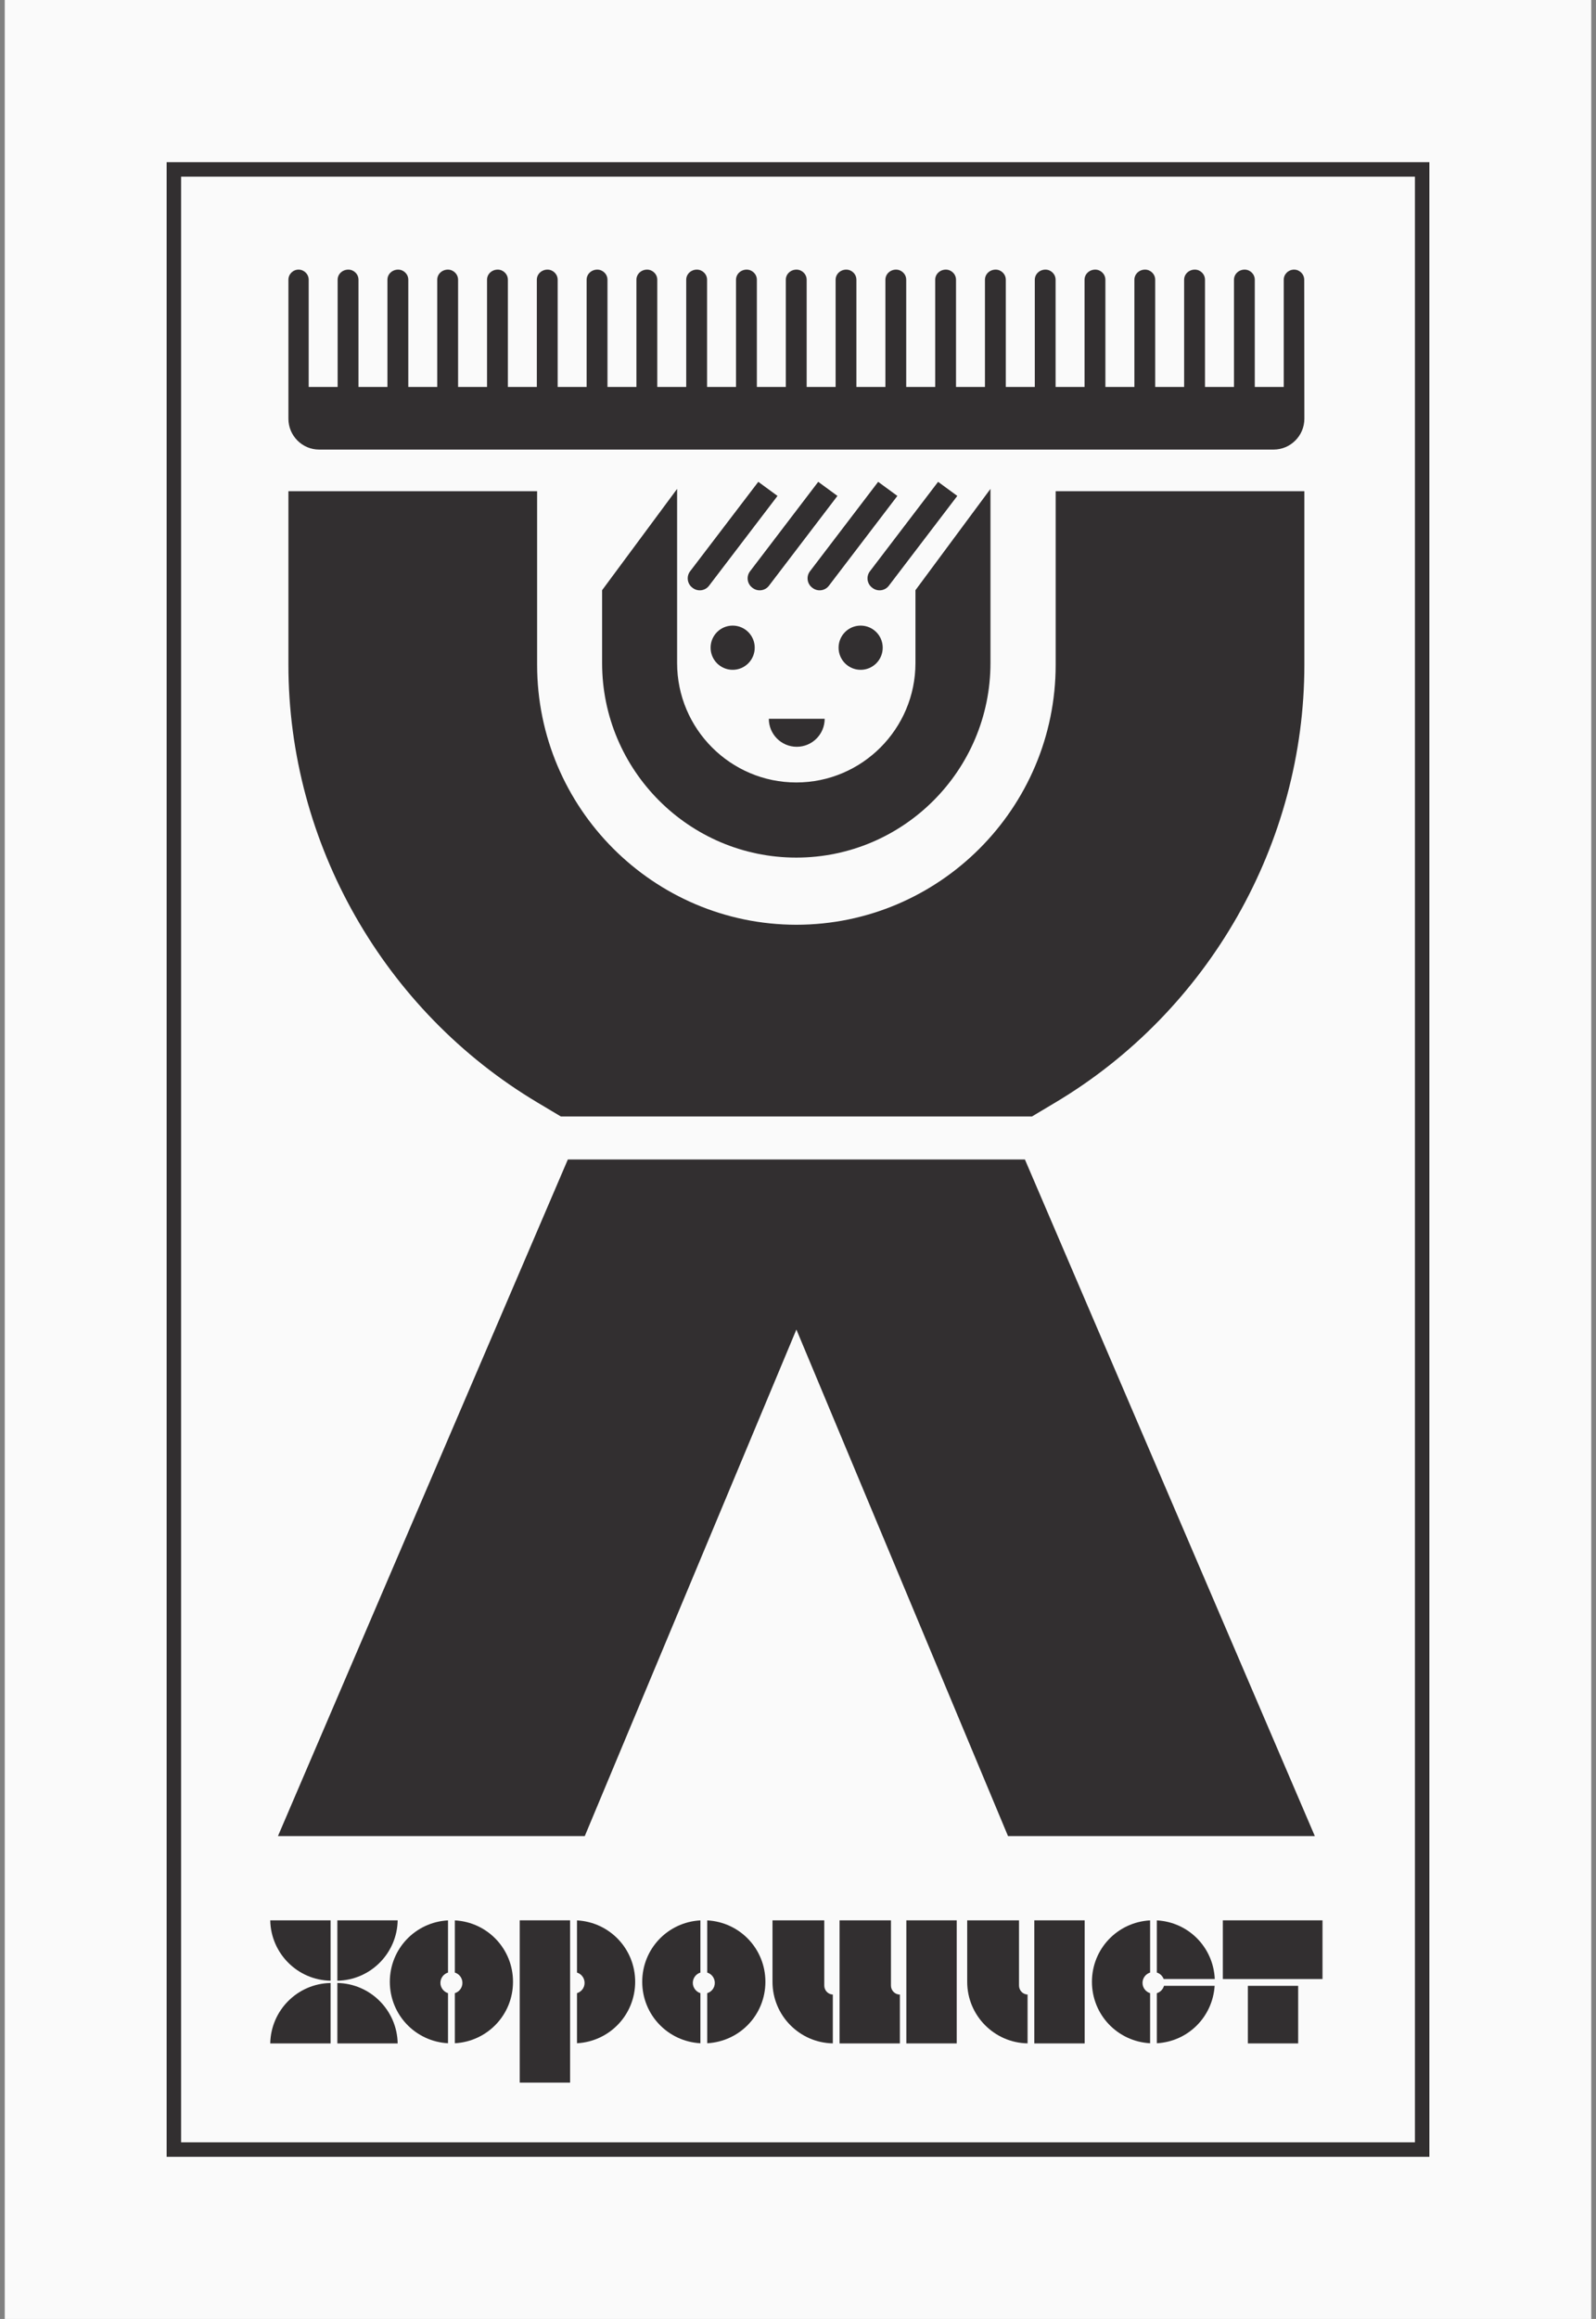 <?xml version="1.0" encoding="UTF-8"?> <svg xmlns="http://www.w3.org/2000/svg" width="168" height="244" viewBox="0 0 168 244" fill="none"><rect x="0" y="0" width="168" height="244" fill="#808080" stroke="none"/><rect x="0.5" y="0" width="167" height="243.999" fill="#FAFAFA"></rect><path d="M148.94 225.415H19.063V18.587H148.94V225.415ZM17.542 17.064V226.938H150.46V17.064H17.542Z" fill="#322F30"></path><path d="M41.861 202.056H35.511V208.408C38.989 208.352 41.798 205.532 41.861 202.056Z" fill="#322F30"></path><path d="M35.511 208.648V215.007H41.861C41.798 211.524 38.989 208.711 35.511 208.648Z" fill="#322F30"></path><path d="M34.798 208.408V202.056H28.447C28.51 205.532 31.319 208.352 34.798 208.408Z" fill="#322F30"></path><path d="M28.447 215.007H34.798V208.648C31.319 208.711 28.51 211.524 28.447 215.007Z" fill="#322F30"></path><path d="M54.709 219.131H60.011V202.055H54.709V219.131Z" fill="#322F30"></path><path d="M131.353 215.007H136.649V208.949H131.353V215.007Z" fill="#322F30"></path><path d="M128.719 202.056V208.232H139.21V202.056H128.719Z" fill="#322F30"></path><path d="M60.736 202.061V207.553C61.206 207.695 61.535 208.137 61.535 208.636C61.535 209.141 61.212 209.571 60.736 209.72V214.99C64.18 214.797 66.86 211.983 66.86 208.522C66.86 205.062 64.18 202.247 60.736 202.061Z" fill="#322F30"></path><path d="M47.878 202.061V207.553C48.348 207.695 48.676 208.137 48.676 208.636C48.676 209.141 48.353 209.571 47.878 209.72V214.99C51.322 214.797 54.001 211.983 54.001 208.522C54.001 205.062 51.322 202.247 47.878 202.061Z" fill="#322F30"></path><path d="M41.035 208.522C41.035 211.983 43.715 214.797 47.158 214.99V209.72C46.688 209.571 46.36 209.129 46.36 208.636C46.36 208.137 46.688 207.695 47.158 207.553V202.061C43.715 202.247 41.035 205.062 41.035 208.522Z" fill="#322F30"></path><path d="M74.444 202.061V207.553C74.914 207.695 75.243 208.137 75.243 208.636C75.243 209.141 74.92 209.571 74.444 209.72V214.99C77.888 214.797 80.568 211.983 80.568 208.522C80.568 205.062 77.888 202.247 74.444 202.061Z" fill="#322F30"></path><path d="M67.603 208.522C67.603 211.983 70.283 214.797 73.727 214.99V209.72C73.257 209.571 72.928 209.129 72.928 208.636C72.928 208.137 73.257 207.695 73.727 207.553V202.061C70.283 202.247 67.603 205.062 67.603 208.522Z" fill="#322F30"></path><path d="M86.766 208.92V202.056H81.316V208.529C81.316 212.062 84.155 214.939 87.666 215.002V209.867C87.162 209.845 86.766 209.43 86.766 208.92Z" fill="#322F30"></path><path d="M107.265 208.92V202.056H101.811V208.529C101.811 212.062 104.649 214.939 108.166 215.002V209.867C107.663 209.845 107.265 209.43 107.265 208.92Z" fill="#322F30"></path><path d="M93.785 208.92V202.056H88.375V215.007H94.726V209.867C94.205 209.867 93.785 209.441 93.785 208.92Z" fill="#322F30"></path><path d="M95.404 215.007H100.707V202.056H95.404V215.007Z" fill="#322F30"></path><path d="M108.875 215.007H114.176V202.056H108.875V215.007Z" fill="#322F30"></path><path d="M121.774 202.061V207.552C122.111 207.653 122.37 207.912 122.493 208.232H127.871C127.722 204.908 125.12 202.242 121.774 202.061Z" fill="#322F30"></path><path d="M121.774 209.721V214.99C125.074 214.805 127.644 212.208 127.857 208.949H122.524C122.421 209.313 122.148 209.605 121.774 209.721Z" fill="#322F30"></path><path d="M114.941 208.522C114.941 211.983 117.621 214.797 121.065 214.99V209.72C120.591 209.571 120.266 209.141 120.266 208.636C120.266 208.137 120.596 207.695 121.065 207.553V202.061C117.621 202.247 114.941 205.062 114.941 208.522Z" fill="#322F30"></path><path d="M63.379 62.099V69.767C63.379 81.052 72.55 90.236 83.82 90.236C95.089 90.236 104.26 81.052 104.26 69.767V51.439L96.363 62.099V69.767C96.363 76.693 90.736 82.33 83.82 82.33C76.903 82.33 71.275 76.693 71.275 69.767V51.439L63.379 62.099Z" fill="#322F30"></path><path d="M72.627 60.132C72.229 60.677 72.348 61.444 72.893 61.844L72.939 61.879C73.485 62.277 74.251 62.159 74.65 61.612L81.844 52.18L79.821 50.698L72.627 60.132Z" fill="#322F30"></path><path d="M78.936 60.132C78.536 60.677 78.655 61.444 79.201 61.844L79.247 61.879C79.792 62.277 80.559 62.159 80.958 61.612L88.151 52.18L86.129 50.698L78.936 60.132Z" fill="#322F30"></path><path d="M85.243 60.132C84.846 60.677 84.963 61.444 85.509 61.844L85.555 61.879C86.102 62.277 86.866 62.159 87.266 61.612L94.46 52.18L92.437 50.698L85.243 60.132Z" fill="#322F30"></path><path d="M100.768 52.18L98.747 50.698L91.553 60.132C91.154 60.677 91.272 61.444 91.818 61.844L91.864 61.879C92.41 62.277 93.176 62.159 93.576 61.612L100.768 52.18Z" fill="#322F30"></path><path d="M77.123 65.825C75.84 65.825 74.8 66.865 74.8 68.151C74.8 69.436 75.84 70.477 77.123 70.477C78.405 70.477 79.445 69.436 79.445 68.151C79.445 66.865 78.405 65.825 77.123 65.825Z" fill="#322F30"></path><path d="M90.594 65.825C89.311 65.825 88.272 66.865 88.272 68.151C88.272 69.436 89.311 70.477 90.594 70.477C91.878 70.477 92.917 69.436 92.917 68.151C92.917 66.865 91.878 65.825 90.594 65.825Z" fill="#322F30"></path><path d="M83.869 78.576C85.492 78.576 86.808 77.258 86.808 75.631H80.929C80.929 77.258 82.245 78.576 83.869 78.576Z" fill="#322F30"></path><path d="M56.595 116.019H56.596L59.035 117.474H108.627L111.066 116.019C127.25 106.38 137.302 88.725 137.302 69.954V51.685H111.123V69.954C111.123 85.023 98.88 97.292 83.832 97.302C68.781 97.292 56.539 85.023 56.539 69.954V51.685H30.359V69.954C30.359 88.729 40.413 106.38 56.595 116.019Z" fill="#322F30"></path><path d="M106.106 193.191H138.403L107.886 122H59.773L29.259 193.191H61.555L83.831 139.893L106.106 193.191Z" fill="#322F30"></path><path d="M137.287 29.439C137.287 28.849 136.807 28.371 136.219 28.371C135.618 28.371 135.13 28.849 135.13 29.439V40.713H132.083V29.439C132.083 28.849 131.605 28.371 131.016 28.371C130.388 28.371 129.893 28.844 129.893 29.439V40.713H126.842V29.439C126.842 28.849 126.364 28.371 125.775 28.371C125.14 28.371 124.645 28.844 124.645 29.439V40.713H121.6V29.439C121.6 28.849 121.122 28.371 120.532 28.371C119.904 28.371 119.409 28.844 119.409 29.439V40.713H116.357V29.439C116.357 28.849 115.879 28.371 115.291 28.371C114.657 28.371 114.162 28.844 114.162 29.439V40.713H111.116V29.439C111.116 28.849 110.638 28.371 110.049 28.371C109.421 28.371 108.926 28.844 108.926 29.439V40.713H105.874V29.439C105.874 28.849 105.396 28.371 104.808 28.371C104.173 28.371 103.678 28.844 103.678 29.439V40.713H100.633V29.439C100.633 28.849 100.155 28.371 99.564 28.371C98.936 28.371 98.442 28.844 98.442 29.439V40.713H95.39V29.439C95.39 28.849 94.912 28.371 94.323 28.371C93.695 28.371 93.2 28.844 93.2 29.439V40.713H90.148V29.439C90.148 28.849 89.671 28.371 89.082 28.371C88.454 28.371 87.959 28.844 87.959 29.439V40.713H84.912V29.439C84.912 28.849 84.429 28.371 83.84 28.371C83.212 28.371 82.716 28.844 82.716 29.439V40.713H79.67V29.439C79.67 28.849 79.187 28.371 78.598 28.371C77.97 28.371 77.475 28.844 77.475 29.439V40.713H74.429V29.439C74.429 28.849 73.945 28.371 73.356 28.371C72.728 28.371 72.233 28.844 72.233 29.439V40.713H69.187V29.439C69.187 28.849 68.703 28.371 68.114 28.371C67.486 28.371 66.991 28.844 66.991 29.439V40.713H63.945V29.439C63.945 28.849 63.462 28.371 62.872 28.371C62.244 28.371 61.749 28.844 61.749 29.439V40.713H58.703V29.439C58.703 28.849 58.22 28.371 57.631 28.371C57.002 28.371 56.508 28.844 56.508 29.439V40.713H53.461V29.439C53.461 28.849 52.983 28.371 52.394 28.371C51.76 28.371 51.266 28.844 51.266 29.439V40.713H48.219V29.439C48.219 28.849 47.736 28.371 47.147 28.371C46.519 28.371 46.024 28.844 46.024 29.439V40.713H42.978V29.439C42.978 28.849 42.5 28.371 41.91 28.371C41.277 28.371 40.782 28.844 40.782 29.439V40.713H37.736V29.439C37.736 28.849 37.258 28.371 36.668 28.371C36.035 28.371 35.54 28.844 35.54 29.439V40.713H32.494V29.439C32.494 28.849 32.016 28.371 31.427 28.371C30.837 28.371 30.359 28.849 30.359 29.439V44.058C30.359 45.844 31.81 47.304 33.595 47.304H134.063C135.847 47.304 137.302 45.844 137.302 44.058L137.287 29.439Z" fill="#322F30"></path></svg> 